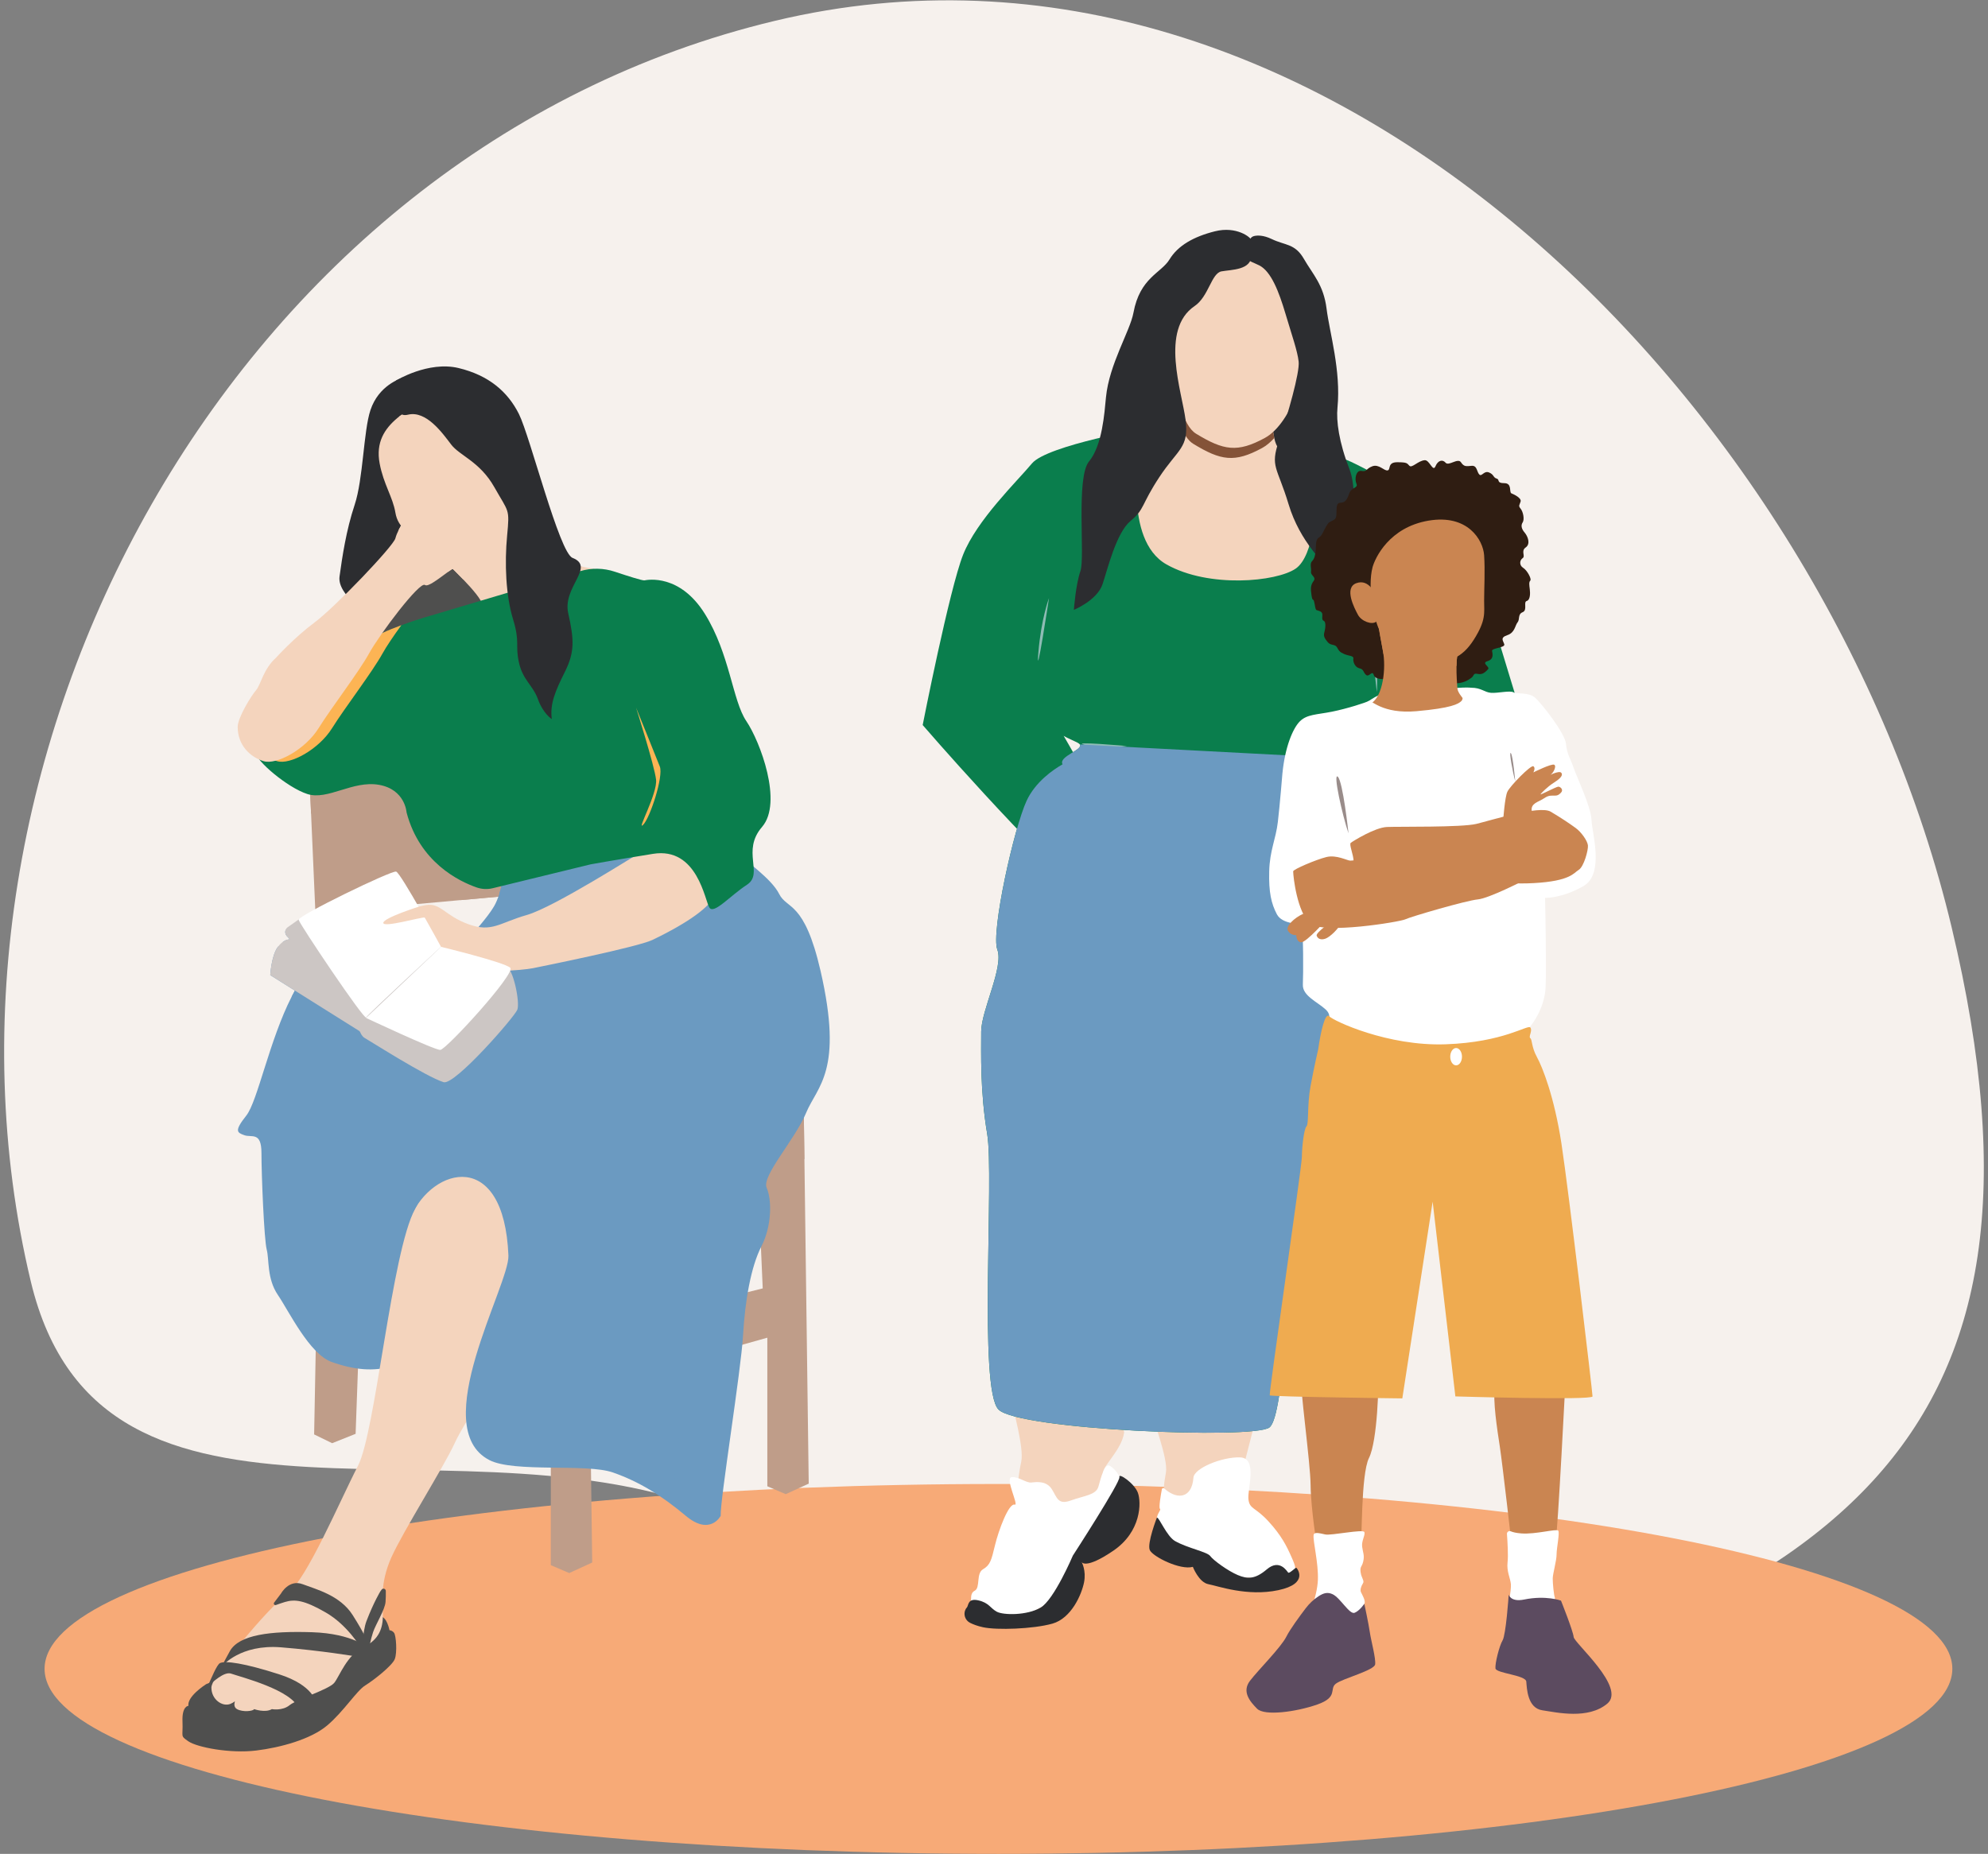<svg width="446" height="416" viewBox="0 0 446 416" fill="none" xmlns="http://www.w3.org/2000/svg" id="1986948401" class="svg u_1986948401" data-icon-custom="true" data-icon-name="Duales Studium-b97ba2fa.svg"><rect x="0" y="0" width="446" height="416" fill="#808080" stroke="none"/> <path fill-rule="evenodd" clip-rule="evenodd" d="M289.5 391C236.762 403.597 209.67 361.21 164.59 340.982C104.926 314.203 22.814 354.137 6.903 287.527C-21.023 170.607 51.353 33.934 173.894 4.664C296.436 -24.606 409.906 91.115 437.833 208.035C465.76 324.955 412.054 361.728 289.5 391Z" fill="#F6F1ED"></path> 
 <path fill-rule="evenodd" clip-rule="evenodd" d="M223.993 333C342.192 333 438 351.594 438 374.469C438 397.344 342.192 416 223.993 416C105.794 416 10 397.438 10 374.469C10 351.5 105.815 333 223.993 333Z" fill="#F7AA77"></path> 
 <path d="M294.622 86.409H258.909V102.827H294.622V86.409Z" fill="#2C2D30"></path> 
 <path d="M288.667 134.707C279.143 135.512 262.916 135.781 260.903 131.353C258.89 126.923 252.586 116.054 253.793 110.416C254.662 106.365 261.209 99.126 264.825 95.374C266.241 93.904 267.206 92.971 267.206 92.971L285.447 94.983C285.447 94.983 285.541 96.751 285.877 98.292C286.101 99.333 286.437 100.269 286.922 100.486C288.129 101.024 294.298 106.392 295.505 110.015C296.712 113.639 298.188 133.906 288.664 134.71L288.667 134.707Z" fill="#F4D4BD"></path> 
 <path d="M226.97 314.683C227.104 315.487 229.787 324.883 229.115 327.97C228.445 331.058 228.042 335.486 228.042 335.486L240.514 339.512L248.293 337.097C248.293 337.097 247.221 331.862 247.49 330.251C247.758 328.64 251.648 325.152 252.183 321.528C252.72 317.905 226.967 314.683 226.967 314.683H226.97Z" fill="#F4D4BD"></path> 
 <path d="M258.623 317.502C258.489 318.172 262.11 327.298 261.575 330.386C261.037 333.474 260.905 334.681 261.575 336.158C262.244 337.635 274.584 336.158 274.584 336.158L276.998 336.828L281.96 317.502H258.623Z" fill="#F4D4BD"></path> 
 <g style="mix-blend-mode:multiply"> <path d="M285.877 98.29C285.039 99.223 284.123 100 283.137 100.538C276.968 103.892 273.883 103.357 267.714 99.599C266.502 98.862 265.559 97.341 264.827 95.374C266.243 93.904 267.209 92.971 267.209 92.971L285.449 94.983C285.449 94.983 285.544 96.751 285.88 98.292L285.877 98.29Z" fill="#845338"></path> 
</g> 
 <path d="M262.983 69.549C262.983 69.549 262.179 93.573 268.348 97.331C274.517 101.088 277.603 101.626 283.772 98.27C289.941 94.915 293.34 82.126 292.536 80.784C291.733 79.442 291.093 77.624 291.631 75.343C292.168 73.062 291.15 64.18 286.589 60.691C282.03 57.203 269.421 52.235 262.983 69.549Z" fill="#F4D4BD"></path> 
 <path d="M336.682 145.176C336.682 145.176 331.586 145.579 329.841 145.176C328.097 144.772 325.549 136.988 325.148 135.245C324.745 133.5 320.99 126.119 316.297 116.589C311.603 107.06 306.639 105.451 304.09 104.109C301.542 102.767 296.715 101.29 296.715 101.29L297.294 108.955C297.011 107.993 296.802 107.286 296.705 106.997C296.167 105.386 295.239 100.486 295.239 100.486V112.7C295.239 112.7 294.97 124.645 290.678 127.598C286.385 130.551 271.23 132.028 261.706 126.659C256.749 123.865 255.284 117.438 255.017 111.915L258.272 96.028C257.603 95.894 234.883 99.953 231.529 103.979C228.177 108.006 219.158 116.679 216.073 124.463C212.987 132.247 207 162.694 207 162.694C207 162.694 302.958 273.92 233.808 156.857C234.077 165.179 241.453 165.849 242.256 167.056C243.06 168.264 237.429 169.741 238.367 171.486C238.372 171.494 238.374 171.501 238.379 171.509C236.185 172.766 232.28 175.471 230.319 179.674C227.502 185.712 222.271 209.199 223.747 213.091C225.223 216.983 220.126 226.779 220.126 231.478C220.126 236.177 219.858 244.9 221.468 254.427C223.078 263.957 219.457 311.735 224.016 316.299C228.577 320.864 281.152 323.01 284.772 320.326C288.393 317.641 288.527 283.283 292.551 277.782C296.575 272.279 303.682 253.357 308.913 244.23C314.144 235.104 318.19 222.626 319.721 215.39C323.346 198.248 322.767 198.659 320.084 188.997C317.401 179.333 312.668 171.892 308.913 170.685C308.913 170.685 308.856 170.69 308.826 170.695C308.804 170.647 308.816 170.597 308.779 170.553C306.9 168.137 303.682 163.976 303.682 163.976C305.235 163.976 306.661 161.872 307.602 158.966C309.772 161.324 312.536 163.575 315.217 163.575C320.85 163.575 317.362 163.844 327.288 166.529C337.212 169.213 341.371 160.625 341.371 160.625L336.677 145.191L336.682 145.176Z" fill="#0A7E4D"></path> 
 <path d="M227.641 337.635C228.677 337.946 225.362 331.596 226.972 331.462C228.582 331.327 230.192 332.804 231.399 332.669C232.606 332.535 234.751 332.266 235.958 334.146C237.165 336.026 237.299 337.769 240.251 336.696C243.202 335.623 245.885 335.488 246.42 333.608C246.957 331.728 247.823 328.135 249.03 328.939C250.237 329.743 251.113 330.924 251.382 332.131C251.65 333.339 252.185 337.231 247.895 341.796C243.603 346.357 241.054 348.91 240.385 350.653C239.716 352.399 240.385 357.095 235.958 359.376C231.531 361.657 232.068 362.195 225.9 362.464C219.731 362.733 217.583 361.938 217.852 360.865C218.12 359.792 217.317 357.633 218.658 356.96C219.999 356.291 218.927 353.068 220.537 352.13C222.147 351.191 222.416 350.118 223.219 346.761C224.023 343.407 226.305 337.231 227.646 337.635H227.641Z" fill="white"></path> 
 <path d="M217.638 364.159C216.518 363.597 216.048 362.219 216.632 361.109C216.717 360.95 216.809 360.818 216.911 360.718C217.314 360.315 217.045 358.571 219.459 359.107C221.873 359.642 222.142 360.852 223.618 361.657C225.093 362.461 230.404 362.521 233.447 360.748C236.493 358.972 240.689 349.074 240.689 349.074C240.689 349.074 251.426 332.502 251.135 331.444C250.844 330.386 254.465 332.801 255.271 334.95C256.075 337.097 256.075 343.673 249.772 347.969C243.468 352.264 242.662 350.518 242.662 350.518C242.662 350.518 243.735 352.398 243.2 355.08C242.662 357.765 240.383 363.133 236.09 364.341C231.797 365.549 223.618 365.818 220.532 365.145C219.273 364.871 218.322 364.5 217.638 364.157V364.159Z" fill="#2C2D30"></path> 
 <path d="M261.176 333.997C260.995 333.835 260.706 333.934 260.661 334.176C260.427 335.433 259.917 338.364 260.233 338.573C260.636 338.842 259.026 340.05 259.696 341.661C260.365 343.272 262.782 346.492 267.475 347.565C272.168 348.638 273.778 353.068 276.058 353.738C278.337 354.408 289.202 354.007 290.006 353.068C290.809 352.13 290.797 351.761 289.724 349.346C288.652 346.93 287.51 344.585 284.558 341.365C281.607 338.143 280.35 338.708 280.081 336.427C279.813 334.146 282.227 327.166 278.203 327.032C274.179 326.897 267.875 329.447 267.741 331.594C267.607 333.74 266.669 335.62 264.655 335.62C263.21 335.62 261.833 334.582 261.174 333.997H261.176Z" fill="white"></path> 
 <path d="M259.544 340.548C259.544 340.548 257.284 346.358 257.954 347.834C258.623 349.311 264.795 352.396 267.612 351.592C267.612 351.592 268.953 355.08 271.098 355.484C273.243 355.887 279.815 358.303 286.79 356.826C293.766 355.349 290.986 351.871 290.814 351.796C290.643 351.721 289.269 353.153 289.003 352.884C288.734 352.615 287.092 349.699 284.2 352.159C281.557 354.406 279.867 354.351 277.675 353.429C275.48 352.508 272.183 350.105 271.511 349.166C270.842 348.228 266.469 347.413 263.625 345.81C261.746 344.751 260.012 340.369 259.546 340.548H259.544Z" fill="#2C2D30"></path> 
 <path d="M280.395 53.784C280.562 53.373 280.918 53.066 281.348 52.967C282.102 52.793 283.434 52.745 285.312 53.644C288.398 55.121 290.523 54.62 292.534 58.109C294.545 61.598 296.939 63.896 297.61 69.265C298.28 74.633 300.873 83.142 300.057 91.487C299.766 94.452 300.363 99.191 302.777 105.364C305.19 111.537 302.346 127.058 303.687 128.935C305.029 130.815 305.432 136.988 305.566 139C305.701 141.012 303.287 133.766 300.201 130.143C297.115 126.52 291.641 121.619 289.092 113.163C286.544 104.707 284.904 104.829 286.917 98.922C288.928 93.018 291.618 83.57 291.349 81.155C291.081 78.74 289.874 75.383 288.398 70.418C286.922 65.452 285.178 60.888 282.498 59.546C279.91 58.251 278.444 58.58 280.395 53.779V53.784Z" fill="#2C2D30"></path> 
 <path d="M280.753 53.913C280.619 53.243 277.401 50.691 272.571 51.901C267.744 53.109 264.255 55.123 262.378 58.209C260.5 61.296 255.737 62.282 254.286 70.174C253.527 74.3 248.849 81.693 248.122 89.131C247.776 92.667 247.306 99.923 244.314 103.551C241.341 107.157 243.466 125.046 242.393 128.131C241.321 131.219 240.918 136.854 240.918 136.854C240.918 136.854 246.149 134.707 247.355 131.082C248.562 127.459 250.431 119.565 253.649 116.881C256.869 114.196 255.938 113.365 260.097 107.057C264.255 100.75 266.781 100.513 265.977 94.206C265.173 87.898 260.176 73.981 268.01 68.674C271.168 66.535 271.765 61.294 274.045 60.89C276.324 60.487 280.751 60.621 280.751 57.267V53.913H280.753Z" fill="#2C2D30"></path> 
 <g style="mix-blend-mode:multiply"> <path d="M242.167 213.96C242.152 214.991 235.187 215.91 231.573 214.969C227.958 214.025 242.167 213.96 242.167 213.96Z" fill="#8FBCB5"></path> 
</g> 
 <g style="mix-blend-mode:multiply"> <path d="M301.692 164.228C301.692 164.228 297.703 165.951 294.803 165.769C291.902 165.587 301.692 164.228 301.692 164.228Z" fill="#8FBCB5"></path> 
</g> 
 <g style="mix-blend-mode:multiply"> <path d="M252.835 167.403C252.835 167.403 247.213 168.112 243.413 167.171C239.614 166.23 252.835 167.403 252.835 167.403Z" fill="#8FBCB5"></path> 
</g> 
 <g style="mix-blend-mode:multiply"> <path d="M235.341 134.207C235.341 134.207 233.586 138.771 232.949 146.461C232.312 154.15 235.341 134.207 235.341 134.207Z" fill="#8FBCB5"></path> 
</g> 
 <g style="mix-blend-mode:multiply"> <path d="M308.881 155.288C308.881 155.288 309.381 150.423 307.985 142.835C306.589 135.248 308.881 155.288 308.881 155.288Z" fill="#8FBCB5"></path> 
</g> 
 <path d="M242.261 167.052C243.065 168.259 237.434 169.736 238.372 171.482C238.377 171.489 238.379 171.496 238.384 171.504C236.19 172.761 232.285 175.466 230.324 179.669C227.507 185.708 222.276 209.194 223.752 213.086C225.228 216.978 220.131 226.775 220.131 231.473C220.131 236.172 219.863 244.895 221.473 254.422C223.083 263.952 219.462 311.73 224.021 316.294C228.582 320.859 281.157 323.005 284.777 320.321C288.398 317.637 288.532 283.278 292.556 277.777C296.58 272.274 303.687 253.352 308.918 244.225C314.149 235.099 318.195 222.621 319.726 215.385C323.351 198.243 322.772 198.654 320.089 188.992C317.406 179.328 312.673 171.887 308.918 170.68C308.918 170.68 308.861 170.685 308.831 170.69C308.809 170.642 308.821 170.593 308.784 170.548" fill="#6B9AC1"></path> 
 <path d="M291.914 308.719C291.476 310.435 293.99 328.105 294.029 333.302C294.069 338.501 295.56 347.715 295.56 347.715C295.56 347.715 304.839 347.588 305.233 346.985C305.628 346.382 305.253 330.901 307.134 327.139C309.015 323.379 309.411 310.278 309.142 307.669C308.876 305.059 291.914 308.717 291.914 308.717V308.719Z" fill="#CA8551"></path> 
 <path d="M335.376 311.132C334.88 314.347 335.871 320.6 336.488 324.681C337.105 328.76 339.084 346.193 339.084 346.193C339.084 346.193 348.473 347.924 348.968 346.193C349.463 344.463 351.314 307.743 351.314 307.743L335.376 311.132Z" fill="#CA8551"></path> 
 <path d="M306.422 157.811C306.88 157.353 309.854 155.408 310.655 155.637C311.456 155.866 329.301 153.804 330.103 154.377C330.904 154.95 329.416 160.557 325.984 160.901C322.553 161.245 309.356 161.87 308.117 160.699C306.88 159.529 306.422 157.811 306.422 157.811Z" fill="white"></path> 
 <path d="M319.636 103.267C320.711 103.185 321.468 106.014 322.037 104.642C322.61 103.267 323.64 103.038 324.324 103.84C325.011 104.642 327.069 102.695 327.756 103.725C328.443 104.756 328.901 104.642 330.157 104.527C331.414 104.413 331.302 105.902 331.874 106.472C332.447 107.042 332.905 105.556 334.047 106.014C335.192 106.472 334.963 107.159 335.764 107.388C336.565 107.617 335.649 108.419 337.481 108.419C339.313 108.419 338.511 110.479 339.084 110.708C339.656 110.937 341.371 111.739 341.142 112.54C340.913 113.342 340.569 113.457 341.142 114.144C341.714 114.831 342.057 116.547 341.599 117.234C341.142 117.922 341.37 118.723 342.057 119.523C342.744 120.325 343.431 122.04 342.286 122.842C341.142 123.644 342.286 124.787 341.599 125.245C340.913 125.703 340.798 126.849 341.714 127.419C342.63 127.989 343.657 129.936 343.317 130.28C342.973 130.624 343.088 131.311 343.202 132.225C343.316 133.139 343.316 134.628 342.515 134.857C341.714 135.086 342.744 136.916 341.599 137.374C340.455 137.833 341.027 138.978 340.455 139.663C339.882 140.35 339.882 141.951 338.168 142.524C336.451 143.097 337.252 143.784 337.481 144.583C337.71 145.385 334.622 145.385 334.736 146.072C334.851 146.76 335.194 147.905 333.706 148.361C332.218 148.819 334.393 149.621 333.82 150.194C333.248 150.766 332.676 151.454 331.533 151.224C330.389 150.995 330.847 151.568 330.045 152.141C329.244 152.714 328.288 153.244 326.878 153.321C325.469 153.401 310.712 152.37 310.712 152.37C310.712 152.37 308.54 152.599 308.196 151.454C307.853 150.308 307.166 152.026 306.479 151.454C305.793 150.881 306.021 150.194 304.991 149.964C303.961 149.735 303.503 148.475 303.618 147.791C303.732 147.103 302.587 147.218 301.56 146.76C300.529 146.301 300.415 146.072 299.957 145.271C299.499 144.469 298.583 144.927 297.899 144.125C297.212 143.323 296.869 142.751 297.098 141.951C297.327 141.149 297.556 139.548 296.983 139.319C296.411 139.09 296.754 138.288 296.64 137.716C296.525 137.143 295.724 137.028 295.381 136.914C295.037 136.799 295.037 135.768 294.808 134.969C294.579 134.167 294.465 135.083 294.236 133.594C294.007 132.105 294.007 131.306 294.694 130.39C295.381 129.473 294.007 129.13 294.122 128.33C294.236 127.528 293.778 126.498 294.35 125.927C294.923 125.357 295.037 124.553 295.152 123.753C295.266 122.952 295.037 121.121 295.839 120.663C296.64 120.205 296.869 119.174 297.441 118.26C298.014 117.344 297.899 117.344 298.815 116.886C299.731 116.428 299.845 116.313 299.845 114.483C299.845 112.653 300.417 112.879 301.104 112.765C301.791 112.65 302.249 112.077 302.707 110.705C303.165 109.331 304.765 109.56 304.309 108.531C303.852 107.5 304.195 105.441 305.454 105.67C306.713 105.899 306.37 105.212 307.856 104.639C309.344 104.067 310.486 105.67 311.287 105.556C312.088 105.441 311.173 103.723 313.46 103.723C315.746 103.723 315.632 103.952 316.204 104.525C316.777 105.097 318.148 103.379 319.636 103.265V103.267Z" fill="#2F1D12"></path> 
 <path d="M308.654 133.946C308.654 133.373 307.166 129.824 304.307 130.855C301.448 131.886 303.849 136.466 304.65 137.952C305.452 139.441 307.798 140.263 308.741 139.508C309.685 138.754 308.654 133.946 308.654 133.946Z" fill="#CA8551"></path> 
 <path d="M330.045 158.555C330.045 158.555 314.716 162.333 311.628 161.76C308.54 161.187 303.963 159.128 307.052 158.097C309.983 157.118 310.956 150.988 310.364 146.747C310.332 146.518 310.294 146.294 310.254 146.08C309.453 141.844 308.652 136.921 308.652 136.921C308.652 136.921 328.443 143.789 327.413 145.507C326.955 146.269 326.79 147.798 326.761 149.404C326.721 151.414 326.89 153.545 326.955 154.434C327.069 156.038 330.043 158.555 330.043 158.555H330.045Z" fill="#CA8551"></path> 
 <path d="M287.719 173.436C288.291 167.714 290.006 163.478 291.608 161.875C293.211 160.271 295.383 160.386 298.815 159.701C302.246 159.014 306.479 157.641 307.052 157.298C307.624 156.954 310.025 160.274 317.804 159.586C325.584 158.899 327.186 157.983 327.87 157.298C328.555 156.613 327.756 154.322 330.043 154.322C332.33 154.322 333.017 155.353 334.505 155.468C335.993 155.582 338.738 154.895 339.539 155.353C340.34 155.811 342.971 155.239 344.459 156.613C345.947 157.988 351.093 164.512 351.322 166.915C351.551 169.318 352.352 170.234 353.039 172.296C353.726 174.355 356.929 180.996 357.043 183.972C357.157 186.948 360.017 196.106 355.211 198.853C350.406 201.6 346.631 201.485 346.631 201.485C346.631 201.485 346.975 216.824 346.746 221.633C346.517 226.441 343.142 231.648 340.512 232.564C337.882 233.48 332.561 239.489 320.778 238.003C308.995 236.513 297.327 231.249 297.327 230.562C297.327 229.875 299.27 228.274 297.441 226.555C295.61 224.837 292.178 223.465 292.292 220.945C292.407 218.428 292.407 209.498 292.064 208.238C291.72 206.978 287.716 207.551 286.457 205.148C285.198 202.745 284.625 200.225 284.74 195.534C284.854 190.84 286.228 188.322 286.683 184.43C287.141 180.538 287.714 173.441 287.714 173.441L287.719 173.436Z" fill="white"></path> 
 <path d="M303.677 193.298C303.677 191.808 302.59 189.463 303.048 189.119C303.506 188.775 308.425 185.685 311.17 185.571C313.915 185.456 327.873 185.685 331.19 184.883C334.507 184.082 345.374 180.648 347.893 182.137C350.409 183.626 352.24 184.883 353.499 185.8C354.759 186.716 356.13 188.661 356.244 189.692C356.359 190.723 355.328 194.5 354.186 195.188C353.042 195.875 352.355 197.705 344.12 198.163C335.883 198.621 332.681 196.903 328.791 196.218C324.902 195.531 318.954 194.844 315.065 194.274C311.175 193.701 303.682 193.3 303.682 193.3L303.677 193.298Z" fill="#CA8551"></path> 
 <g style="mix-blend-mode:multiply"> <path d="M327.415 145.507C326.957 146.269 326.793 147.798 326.763 149.404C324.747 150.918 322.513 151.249 319.922 151.172C316.642 151.075 312.795 149.19 310.366 146.747C310.334 146.518 310.297 146.294 310.257 146.08C309.456 141.844 308.654 136.921 308.654 136.921C308.654 136.921 328.445 143.789 327.415 145.507Z" fill="#CA8551"></path> 
</g> 
 <path d="M292.41 205.031C290.352 205.947 288.291 207.892 288.978 208.923C289.665 209.954 290.809 209.839 290.809 209.839C290.809 209.839 290.809 211.443 291.954 211.443C293.099 211.443 297.673 206.291 297.673 206.291L298.932 206.635C298.932 206.635 295.157 209.267 295.386 209.954C295.615 210.641 296.302 210.985 297.329 210.641C298.359 210.297 300.417 208.353 301.104 206.749C301.791 205.145 292.41 205.031 292.41 205.031Z" fill="#CA8551"></path> 
 <path d="M290.12 195.529C290.12 196.789 291.036 204.687 293.895 207.205C296.754 209.722 314.144 206.861 315.286 206.288C316.431 205.716 329.013 202.053 331.531 201.824C334.047 201.595 341.826 197.588 341.826 197.588L314.485 192.092C314.485 192.092 303.618 193.123 302.931 193.123C302.244 193.123 299.843 191.749 297.553 192.321C295.264 192.894 290.118 195.068 290.118 195.526L290.12 195.529Z" fill="#CA8551"></path> 
 <path d="M337.252 183.852C337.252 183.852 337.595 178.929 338.168 177.672C338.74 176.412 343.431 171.606 344.001 171.95C344.573 172.293 344.001 173.324 344.001 173.324C344.001 173.324 348.119 171.265 348.692 171.606C349.264 171.95 348.463 173.551 347.776 173.894C347.089 174.238 349.834 172.749 350.292 173.436C350.75 174.124 349.719 174.925 348.46 175.725C347.201 176.524 345.715 178.013 345.601 178.242C345.486 178.471 349.147 176.524 349.605 176.524C350.063 176.524 350.864 177.211 350.177 177.899C349.49 178.586 349.204 178.529 348.403 178.529C347.602 178.529 347.201 178.586 346.173 179.273C345.143 179.96 343.384 180.262 343.635 181.942C343.886 183.623 337.252 183.852 337.252 183.852Z" fill="#CA8551"></path> 
 <path d="M295.727 235.48C296.299 231.473 297.292 227.048 298.225 228.059C299.158 229.07 311.285 234.793 324.324 234.335C337.367 233.876 342.742 229.87 343.314 230.557C343.886 231.244 342.856 232.616 343.314 232.96C343.772 233.304 343.543 234.905 344.802 237.196C346.061 239.484 348.692 246.125 350.294 256.541C351.897 266.958 357.279 312.432 357.279 313.348C357.279 314.265 326.507 313.348 326.507 313.348L321.41 269.647L314.604 313.792C314.604 313.792 285.091 313.448 284.862 313.104C284.633 312.761 292.069 261.691 292.069 259.629C292.069 257.567 292.526 253.334 293.099 252.761C293.671 252.189 293.213 248.068 294.015 243.717C294.816 239.367 295.732 235.475 295.732 235.475L295.727 235.48Z" fill="#EFAB50"></path> 
 <path d="M326.671 239.061C327.398 239.061 327.987 238.19 327.987 237.116C327.987 236.042 327.398 235.171 326.671 235.171C325.944 235.171 325.355 236.042 325.355 237.116C325.355 238.19 325.944 239.061 326.671 239.061Z" fill="white"></path> 
 <path d="M302.533 187.002C301.159 182.996 298.987 173.267 300.131 174.295C301.276 175.326 302.533 187.002 302.533 187.002Z" fill="#998C8A"></path> 
 <path d="M339.94 175.326C339.375 173.329 338.479 168.479 338.949 168.991C339.42 169.504 339.94 175.326 339.94 175.326Z" fill="#998C8A"></path> 
 <g style="mix-blend-mode:multiply"> <path d="M296.754 235.784C297.484 236.359 306.355 241.23 314.027 241.394L296.754 235.784Z" fill="#EFAB50"></path> 
</g> 
 <g style="mix-blend-mode:multiply"> <path d="M332.733 239.888C332.733 239.888 341.199 238.284 343.028 236.568C344.859 234.85 341.769 236.568 341.769 236.568L332.73 239.888H332.733Z" fill="#EFAB50"></path> 
</g> 
 <path d="M307.91 127.362C306.803 131.567 308.025 139.611 310.197 142.701C312.37 145.791 317.06 148.423 320.95 148.538C324.84 148.652 327.928 147.85 330.673 143.5C333.417 139.15 332.959 137.549 332.959 134.8C332.959 132.051 333.188 128.046 332.959 124.613C332.731 121.179 329.299 115.339 320.49 116.828C311.68 118.318 308.478 125.185 307.905 127.359L307.91 127.362Z" fill="#CA8551"></path> 
 <path d="M338.078 344.228C338.046 343.77 338.506 343.439 338.929 343.618C339.41 343.82 340.149 344.004 341.306 344.094C344.518 344.341 349.214 342.981 349.585 343.476C349.956 343.972 349.214 347.309 349.214 348.793C349.214 350.277 348.348 353.121 348.348 354.234C348.348 355.347 348.595 357.942 348.843 358.562C349.09 359.179 346.372 361.776 345.138 362.023C343.904 362.269 338.22 362.889 338.22 362.023C338.22 361.156 339.086 356.831 338.962 355.471C338.837 354.112 337.974 352.628 338.22 350.526C338.389 349.087 338.21 346.021 338.081 344.233L338.078 344.228Z" fill="white"></path> 
 <path d="M294.699 344.465C294.796 343.72 295.953 344.019 297.302 344.321C298.651 344.622 305.885 343.053 306.101 343.805C306.318 344.557 305.404 345.757 305.599 347.127C305.793 348.497 306.143 349.005 305.842 350.354C305.541 351.704 305.059 351.437 305.25 352.804C305.444 354.174 306.163 354.697 305.77 355.3C305.375 355.902 305.093 356.756 305.322 357.262C305.549 357.765 306.479 359.286 306.084 359.891C305.688 360.494 305.768 361.612 305.758 361.859C305.748 362.105 293.042 364.446 293.186 363.958C293.328 363.47 295.51 358.357 295.662 354.528C295.814 350.698 294.525 345.822 294.701 344.468L294.699 344.465Z" fill="white"></path> 
 <path d="M338.464 357.815C338.464 358.186 337.847 366.839 337.105 368.076C336.364 369.311 335.376 373.268 335.5 374.381C335.625 375.494 342.296 375.865 342.418 377.35C342.543 378.834 342.665 383.284 346.002 383.779C349.339 384.275 356.257 385.881 360.582 382.295C364.907 378.709 353.168 368.696 353.044 367.334C352.92 365.975 350.202 359.174 350.202 359.174C350.202 359.174 346.865 357.919 341.923 358.928C338.867 359.55 338.464 357.815 338.464 357.815Z" fill="#5C4B60"></path> 
 <path d="M292.925 360.892C293.726 359.839 294.691 358.915 295.804 358.196C296.941 357.459 297.842 357.2 298.994 357.75C300.694 358.559 302.769 362.354 303.899 361.903C305.029 361.453 306.081 359.886 306.081 359.886C306.081 359.886 307.022 364.254 307.313 366.246C307.604 368.238 308.687 372.115 308.51 373.47C308.333 374.825 301.211 376.645 299.681 377.82C298.15 378.996 300.303 380.813 295.54 382.482C290.775 384.148 283.69 385.104 282.025 383.43C280.36 381.755 278.591 379.583 280.417 377.18C282.244 374.777 287.393 369.663 288.602 367.235C289.423 365.586 291.608 362.625 292.925 360.892Z" fill="#5C4B60"></path> 
 <path d="M126.742 199.862L123.278 200.175L103.318 201.978L81.041 203.993L81.778 219.924L71.503 221.76L69.788 182.568L69.248 170.212H108.902L126.461 199.398L126.742 199.862Z" fill="#BF9D89"></path> 
 <path d="M181.434 332.921L176.273 335.282L172.147 333.511V300.173L155.34 304.892L162.86 291.174L171.115 289.11L170.39 272.541L170.082 265.508L179.454 245.665L180.255 243.969L180.28 245.884L180.466 260.04L181.434 332.921Z" fill="#BF9D89"></path> 
 <g style="mix-blend-mode:multiply"> <path d="M180.467 260.04C176.796 263.23 172.901 268.701 170.388 272.54C168.738 275.063 167.683 276.881 167.683 276.881L163.45 268.409C163.45 268.409 167.442 243.237 167.683 242.873C167.835 242.647 174.474 244.35 179.451 245.665C179.732 245.739 180.009 245.812 180.277 245.884L180.464 260.04H180.467Z" fill="#BF9D89"></path> 
</g> 
 <path d="M114.285 308.876L122.539 306.812L121.507 283.208L131.68 261.671L132.859 350.623L127.701 352.984L123.572 351.213V317.876L106.765 322.597L114.285 308.876Z" fill="#BF9D89"></path> 
 <path d="M71.759 253.85L82.977 232.838L79.78 321.743L74.511 323.844L70.475 321.875L71.759 253.85Z" fill="#BF9D89"></path> 
 <path d="M88.559 372.31C87.969 373.784 83.841 377.031 81.925 378.211C80.009 379.391 77.06 384.113 73.374 387.208C69.689 390.306 62.888 392.153 57.453 392.813C51.595 393.525 44.187 392.076 42.268 390.749C40.352 389.422 41.089 389.865 40.942 386.324C40.795 382.783 42.268 382.783 42.268 382.783C41.972 380.716 45.807 378.209 46.247 377.915C46.247 377.915 46.64 377.755 47.35 377.472C53.255 375.094 81.019 363.938 84.796 362.812C84.976 362.757 85.1 362.728 85.167 362.723C86.79 362.576 87.379 365.82 87.379 365.82C87.379 365.82 87.969 365.82 88.412 366.41C88.855 367.001 89.149 370.835 88.559 372.312V372.31Z" fill="#4F4F4E"></path> 
 <path d="M90.403 84.726C90.856 84.552 94.549 84.865 94.678 85.316C94.972 86.35 90.771 93.65 89.445 94.684C88.118 95.717 85.17 98.372 86.643 104.567C88.116 110.763 101.531 126.694 104.48 129.349C107.429 132.003 109.86 137.683 108.534 139.16C107.208 140.634 102.564 142.332 103.005 144.397C103.448 146.461 102.562 148.378 101.678 150.002C100.795 151.625 98.436 157.231 98.436 158.852C98.436 158.852 98.879 159.146 96.373 157.081C93.867 155.017 92.834 156.344 91.214 152.803C89.594 149.262 91.508 149.706 89.445 147.345C87.382 144.984 85.17 143.214 84.137 140.559C83.104 137.905 75.587 133.627 76.176 129.349C76.766 125.071 77.649 119.022 79.568 113.27C81.484 107.518 81.554 96.686 83.107 92.027C84.951 86.494 89.731 84.985 90.403 84.726Z" fill="#2C2D30"></path> 
 <g style="mix-blend-mode:multiply"> <path d="M90.585 125.908C89.012 127.481 78.849 151.147 79.334 152.021C79.82 152.895 117.674 150.353 118.16 149.87C118.642 149.387 114.29 123.851 114.29 123.851L95.303 116.712L90.587 125.91L90.585 125.908Z" fill="#4F4F4E"></path> 
</g> 
 <path d="M88.144 306.516C83.868 307.843 79.446 307.402 74.432 305.629C69.42 303.859 64.849 294.272 62.343 290.584C59.837 286.896 60.427 282.618 59.837 280.404C59.247 278.191 58.657 263.589 58.657 258.72C58.657 253.852 56.445 255.326 54.825 254.736C53.205 254.146 52.466 253.852 55.268 250.311C57.789 247.124 60.432 233.421 65.448 223.615C65.68 223.162 65.916 222.716 66.158 222.283C66.499 221.672 66.847 221.082 67.208 220.515C69.132 217.489 70.868 215.761 72.352 214.815C75.641 212.713 77.674 214.466 77.674 214.466L80.534 226.526L81.007 228.518L81.153 229.138L81.539 230.766L81.546 230.791L82.087 233.077L82.574 235.139L87.255 254.888C87.255 254.888 94.736 254.632 95.178 263.631C95.621 272.628 92.416 305.191 88.141 306.518L88.144 306.516Z" fill="#6B9AC1"></path> 
 <g style="mix-blend-mode:multiply"> <path d="M84.816 363.756C84.816 366.56 84.08 369.214 80.394 370.985C76.709 372.755 75.086 377.474 73.909 378.951C72.73 380.425 65.506 382.639 63.886 383.966C62.263 385.293 59.906 384.85 59.906 384.85C58.433 385.734 55.927 384.85 55.927 384.85C55.781 385.293 53.421 385.587 52.093 384.85C51.398 384.464 51.431 383.712 51.62 383.082C51.398 383.276 51.077 383.478 50.619 383.669C48.85 384.406 46.72 382.626 46.344 379.982C46.175 378.784 46.67 378.619 47.355 377.469C53.26 375.091 81.024 363.935 84.801 362.81C84.814 363.141 84.821 363.457 84.821 363.756H84.816Z" fill="#4F4F4E"></path> 
</g> 
 <path d="M95.93 259.754C95.93 259.754 101.621 255.653 93.128 271.261C87.815 281.027 84.284 321.27 80.302 328.939C76.323 336.611 68.803 354.46 64.528 357.558C60.252 360.656 47.454 375.983 47.427 378.652C47.399 381.384 49.933 383.077 51.702 382.34C53.471 381.603 53.175 380.716 53.175 380.716C53.175 380.716 51.849 382.781 53.175 383.52C54.502 384.257 56.861 383.963 57.007 383.52C57.007 383.52 59.513 384.404 60.986 383.52C60.986 383.52 63.346 383.963 64.966 382.636C66.588 381.309 73.81 379.095 74.989 377.621C76.169 376.147 77.791 371.426 81.477 369.655C85.162 367.885 85.899 365.23 85.899 362.426C85.899 359.622 85.162 355.344 87.815 349.445C90.468 343.544 99.608 329.089 101.967 323.924C104.326 318.762 110.96 309.616 112.14 305.485C113.319 301.354 117.152 289.259 117.888 280.26C118.625 271.261 132.483 273.474 132.483 273.474L119.805 252.084L95.922 259.756L95.93 259.754Z" fill="#F4D4BD"></path> 
 <path d="M49.345 373.194C48.646 373.545 47.372 376.685 46.722 378.109C46.65 378.266 46.456 378.632 46.583 378.512C47.683 377.464 50.313 375.004 51.854 375.554C53.917 376.291 65.712 379.242 67.038 383.52L70.871 382.046C70.871 382.046 70.428 378.211 62.616 375.704C54.803 373.196 50.527 372.606 49.348 373.196L49.345 373.194Z" fill="#4F4F4E"></path> 
 <path d="M49.935 373.784C49.935 373.784 53.914 368.915 63.055 369.652C72.195 370.39 79.767 371.679 79.767 371.679L82.771 369.904C82.771 369.904 79.27 366.557 69.983 366.261C60.696 365.967 53.633 366.804 51.563 370.517C49.492 374.227 49.935 373.786 49.935 373.786V373.784Z" fill="#4F4F4E"></path> 
 <g style="mix-blend-mode:multiply"> <path d="M126.461 199.398L123.278 200.175L103.318 201.978C98.946 199.797 92.931 195.28 90.607 186.42C90.607 186.42 90.311 181.258 84.416 180.224C79.125 179.298 74.071 182.884 69.788 182.565L69.248 170.209H108.902L126.461 199.396V199.398Z" fill="#BF9D89"></path> 
</g> 
 <g style="mix-blend-mode:multiply"> <path d="M97.134 261.081C97.963 261.813 115.377 273.432 112.142 294.481C109.796 309.743 126.384 279.117 126.384 279.117L104.49 254.948L97.134 261.079V261.081Z" fill="#F4D4BD"></path> 
</g> 
 <path d="M180.845 249.724C178.339 255.772 170.821 263.885 172.001 266.542C173.18 269.196 173.18 275.098 170.821 279.67C168.462 284.244 167.136 291.914 166.693 299.733C166.25 307.552 161.534 336.611 161.681 340.152C161.681 340.152 159.322 344.724 153.867 340.152C148.412 335.58 143.4 332.48 137.503 330.416C131.605 328.349 115.377 330.496 109.816 327.649C95.683 320.421 114.33 288.278 114.063 281.734C113.081 257.577 97.035 261.875 92.197 273.009C85.1 289.341 82.368 270.227 79.862 269.047C77.356 267.867 68.362 222.285 71.605 216.677C74.847 211.072 95.34 209.005 96.077 209.301C96.813 209.598 105.956 209.598 105.956 209.598C105.956 209.598 109.345 205.91 110.821 203.402C111.309 202.571 111.699 201.577 112.006 200.623C112.623 198.694 112.884 196.913 112.884 196.913C112.884 196.913 120.108 193.228 129.328 189.968C143.221 185.055 161.641 181.108 166.693 192.192C167.213 193.33 173.031 197.06 174.8 200.599C176.569 204.139 180.444 202.03 184.087 217.86C189.273 240.401 183.351 243.675 180.845 249.724Z" fill="#6B9AC1"></path> 
 <path d="M85.317 357.115C85.317 357.115 83.876 359.46 82.221 363.753C81.273 366.214 81.273 370.997 81.273 370.997L82.811 369.949C82.811 369.949 83.104 368.031 83.694 366.261C84.284 364.49 86.347 361.246 86.496 359.475C86.563 358.656 86.568 357.745 86.556 357C86.546 356.502 85.909 356.303 85.615 356.706L85.317 357.117V357.115Z" fill="#4F4F4E"></path> 
 <path d="M63.057 357.558C63.057 357.558 64.826 354.313 67.922 355.494C71.018 356.674 76.326 358.001 79.125 362.426C81.927 366.851 82.221 368.031 82.221 368.031L80.862 369.63C80.862 369.63 77.945 364.637 73.081 361.836C68.216 359.032 66.14 358.828 63.94 359.475C63.321 359.657 62.537 359.931 61.902 360.16C61.571 360.28 61.288 359.894 61.502 359.615L63.057 357.558Z" fill="#4F4F4E"></path> 
 <path d="M133.817 127.728C133.817 127.728 133.524 132.449 130.868 134.07C128.216 135.694 112.735 166.081 112.735 166.081C112.735 166.081 104.038 152.656 103.595 149.265C103.152 145.871 108.163 137.758 108.163 135.694C108.163 134.705 106.068 132.26 103.881 129.981C101.504 127.504 99.023 125.22 99.023 125.22L112.882 116.664C113.897 118.079 115.079 119.319 116.356 120.402C123.587 126.557 133.815 127.728 133.815 127.728H133.817Z" fill="#F4D4BD"></path> 
 <g style="mix-blend-mode:multiply"> <path d="M143.557 192.105C140.862 192.598 116.786 199.291 112.006 200.621C112.623 198.691 112.884 196.911 112.884 196.911C112.884 196.911 120.108 193.225 129.328 189.966C137.157 190.827 145.15 191.813 143.557 192.105Z" fill="#6B9AC1"></path> 
</g> 
 <g style="mix-blend-mode:multiply"> <path d="M116.358 120.399C116.122 121.164 115.845 121.888 115.539 122.563C113.533 126.956 107.258 129.64 103.886 129.981C101.509 127.504 99.028 125.22 99.028 125.22L112.886 116.664C113.902 118.079 115.084 119.319 116.36 120.402L116.358 120.399Z" fill="#F4D4BD"></path> 
</g> 
 <g style="mix-blend-mode:multiply"> <path d="M162.303 201.545C162.303 201.545 151.901 210.985 145.493 212.437C139.083 213.888 114.049 220.666 112.476 218.851C110.903 217.036 120.942 211.954 120.942 211.954L162.303 201.545Z" fill="#6B9AC1"></path> 
</g> 
 <path d="M144.874 190.568C142.962 191.644 124.383 203.549 118.189 205.32C111.998 207.09 110.376 209.302 105.07 207.384C99.762 205.467 98.879 202.516 95.487 203.106C92.095 203.696 89.149 205.467 87.82 206.204C86.494 206.941 83.841 211.072 83.841 211.072C83.841 211.072 91.948 211.072 94.603 212.399C97.256 213.726 103.007 215.054 105.07 216.824C107.133 218.595 117.306 217.708 119.518 217.267C121.731 216.824 143.025 212.516 146.349 210.925C154.564 206.991 159.322 203.402 160.058 201.189C160.795 198.975 156.667 183.93 144.874 190.568Z" fill="#F4D4BD"></path> 
 <g style="mix-blend-mode:multiply"> <path d="M143.557 192.107C143.557 192.107 153.233 192.471 156.739 198.763C160.245 205.056 162.303 201.547 162.303 201.547L153.566 189.617L146.098 189.565C146.098 189.565 140.897 191.744 143.557 192.107Z" fill="#F4D4BD"></path> 
</g> 
 <path d="M170.968 185.553C166.25 191.012 171.408 196.027 167.576 198.534C163.744 201.042 160.205 205.173 159.173 203.696C158.14 202.222 156.52 189.978 146.494 191.599C136.47 193.223 132.488 193.96 132.488 193.96L110.547 199.311C109.355 199.603 108.104 199.545 106.944 199.142C102.985 197.765 94.151 193.504 91.212 182.306C91.212 182.306 90.916 177.144 85.02 176.111C79.125 175.077 73.524 179.652 68.952 178.175C64.381 176.701 57.321 170.573 57.448 168.989C57.47 168.705 57.694 168.409 58.078 168.103C59.805 166.711 64.784 165.062 69.248 163.13C74.703 160.769 83.254 144.984 83.694 143.51C83.938 142.698 87.175 141.349 90.037 140.3C92.371 139.444 94.457 138.789 94.457 138.789L130.177 128.159C132.712 127.404 135.417 127.449 137.926 128.286C140.74 129.227 144.154 130.318 144.58 130.233C145.317 130.086 152.541 128.759 158.142 137.756C163.744 146.755 164.334 157.228 167.429 161.8C170.525 166.374 175.684 180.092 170.968 185.551V185.553Z" fill="#0A7E4D"></path> 
 <g style="mix-blend-mode:multiply"> <path d="M90.037 140.3C88.243 142.753 86.645 145.136 85.834 146.608C83.475 150.886 77.43 158.705 74.482 163.424C71.533 168.145 65.112 171.688 62.163 170.804C60.653 170.351 59.167 169.442 58.075 168.103C59.802 166.711 64.781 165.062 69.246 163.13C74.701 160.769 83.251 144.984 83.692 143.51C83.935 142.698 87.173 141.349 90.035 140.3H90.037Z" fill="#FCB454"></path> 
</g> 
 <path d="M103.104 126.595C103.002 126.652 102.898 126.714 102.791 126.779C102.714 126.824 102.636 126.871 102.559 126.921L100.753 128.159C100.68 128.211 100.608 128.263 100.536 128.315C98.274 129.964 96.01 131.769 95.34 131.266C94.161 130.382 85.167 142.33 82.811 146.608C80.451 150.886 74.407 158.705 71.458 163.424C68.509 168.145 62.089 171.688 59.14 170.804C56.191 169.92 53.334 167.296 53.325 163.127C53.319 161.016 56.42 156.045 57.453 154.868C58.486 153.687 59.075 150.149 61.875 147.639C61.875 147.639 66.003 143.067 70.572 139.673C75.144 136.281 88.263 122.561 88.706 120.79C88.855 120.198 89.136 119.538 89.442 118.923C89.445 118.915 89.45 118.908 89.452 118.9C89.47 118.863 89.49 118.826 89.507 118.791C90.025 117.78 90.592 116.918 90.734 116.709C90.756 116.677 90.769 116.662 90.769 116.662C90.769 116.662 90.774 116.664 90.786 116.672C90.811 116.689 90.871 116.729 90.955 116.789C91.473 117.145 93.008 118.216 94.671 119.476C94.723 119.515 94.778 119.558 94.832 119.598C94.994 119.722 95.159 119.847 95.323 119.974C95.387 120.023 95.452 120.076 95.519 120.125C95.587 120.175 95.649 120.228 95.716 120.28C95.773 120.325 95.833 120.372 95.89 120.417C95.898 120.422 95.903 120.429 95.91 120.434C95.942 120.459 95.975 120.487 96.007 120.511C96.136 120.616 96.266 120.718 96.395 120.823C96.428 120.85 96.46 120.875 96.492 120.902C96.545 120.945 96.594 120.987 96.647 121.027C96.754 121.114 96.863 121.201 96.968 121.291C97 121.318 97.03 121.343 97.062 121.371C97.107 121.408 97.149 121.445 97.194 121.483C97.373 121.635 97.547 121.784 97.717 121.931C98.926 122.994 99.847 123.965 99.984 124.553C100.036 124.785 100.19 125.006 100.417 125.213C100.894 125.654 101.691 126.045 102.532 126.378C102.532 126.378 102.537 126.378 102.539 126.381C102.726 126.455 102.915 126.525 103.102 126.592L103.104 126.595Z" fill="#F4D4BD"></path> 
 <path d="M103.998 126.901C103.709 126.809 103.408 126.704 103.102 126.597C103.836 126.179 104.485 125.91 104.976 125.91C106.095 125.91 105.483 127.387 103.998 126.904V126.901Z" fill="#F4D4BD"></path> 
 <g style="mix-blend-mode:multiply"> <path d="M98.926 213.893L85.737 226.717L84.592 227.831L83.385 229.006L82.273 230.089L81.551 230.791L80.77 231.553L79.72 232.572L79.615 232.507L65.453 223.617C65.685 223.164 65.921 222.718 66.162 222.285L60.633 218.814C60.633 218.814 60.87 214.493 62.293 212.549C62.318 212.514 62.343 212.481 62.367 212.449C62.537 212.33 62.696 212.235 62.848 212.16C63.505 211.834 63.958 211.904 63.958 211.904L63.579 211.49L63.458 211.358C63.629 211.236 63.791 211.142 63.94 211.067C64.597 210.741 65.05 210.811 65.05 210.811L64.672 210.397L64.333 210.029C64.002 209.665 63.915 209.17 64.052 208.739L65.931 207.419L67.77 207.778L97.659 213.644L97.689 213.649L97.737 213.659H97.739L98.899 213.888L98.924 213.893H98.926Z" fill="#6B9AC1"></path> 
</g> 
 <g style="mix-blend-mode:multiply"> <path d="M78.896 230.004C78.896 230.004 79.439 233.294 80.715 234.006C81.992 234.718 94.355 242.627 98.418 243.929C100.89 244.721 114.325 229.315 114.967 227.671C115.609 226.025 114.024 218.266 112.449 217.992C110.873 217.718 78.896 230.004 78.896 230.004Z" fill="#6B9AC1"></path> 
</g> 
 <path d="M100.018 212.8L98.901 213.888L85.685 226.737L84.54 227.85L83.363 228.993L81.541 230.764L80.81 231.476L80.705 231.411L78.953 230.313L66.16 222.283L60.631 218.811C60.631 218.811 60.867 214.491 62.29 212.546C62.315 212.511 62.34 212.479 62.365 212.447C62.743 211.949 63.114 211.6 63.453 211.356C63.624 211.234 63.786 211.139 63.935 211.065C64.592 210.738 65.045 210.808 65.045 210.808L64.667 210.395L64.329 210.026C63.998 209.663 63.91 209.167 64.047 208.736C64.129 208.475 64.296 208.236 64.543 208.064L67.016 206.323H67.019L98.824 212.564L100.011 212.795L100.018 212.8Z" fill="#CCC6C4"></path> 
 <path d="M79.989 228.911C79.989 228.911 80.531 232.201 81.808 232.913C83.084 233.625 95.447 241.534 99.511 242.836C101.982 243.628 115.417 228.221 116.059 226.578C116.701 224.932 115.116 217.173 113.541 216.899C111.966 216.625 79.989 228.911 79.989 228.911Z" fill="#CCC6C4"></path> 
 <path d="M98.938 212.467C98.938 212.467 89.918 195.88 88.872 195.581C87.827 195.282 66.827 205.484 66.999 206.403C67.173 207.322 81.768 229.071 82.159 228.311C82.549 227.552 98.938 212.467 98.938 212.467Z" fill="white"></path> 
 <path d="M98.938 212.466C98.938 212.466 113.173 215.92 114.472 217.163C115.771 218.403 100.105 235.532 98.784 235.592C97.463 235.649 82.119 228.413 82.119 228.413L98.938 212.466Z" fill="white"></path> 
 <path d="M93.917 203.467C93.862 203.482 85.869 206.022 85.991 207.113C86.113 208.201 94.439 205.761 95.295 205.893C96.151 206.025 94.952 203.213 93.919 203.47L93.917 203.467Z" fill="#F4D4BD"></path> 
 <g style="mix-blend-mode:multiply"> <path d="M142.711 158.827C142.711 158.827 147.185 169.841 148.031 172.017C148.877 174.196 145.854 183.514 144.281 185.088C142.708 186.661 147.546 178.068 147.183 174.923C146.819 171.776 142.708 158.827 142.708 158.827H142.711Z" fill="#FCB454"></path> 
</g> 
 <g style="mix-blend-mode:multiply"> <path d="M133.76 302.718C133.76 302.718 132.429 322.273 132.488 326.051C132.55 329.828 135.211 311.07 133.76 302.718Z" fill="#6B9AC1"></path> 
</g> 
 <g style="mix-blend-mode:multiply"> <path d="M151.311 310.943C151.311 310.943 151.147 330.543 151.433 334.31C151.719 338.076 153.257 319.193 151.311 310.943Z" fill="#6B9AC1"></path> 
</g> 
 <g style="mix-blend-mode:multiply"> <path d="M82.915 274.503C82.915 274.503 73.78 291.842 72.307 295.32C70.833 298.799 80.859 282.728 82.915 274.503Z" fill="#6B9AC1"></path> 
</g> 
 <g style="mix-blend-mode:multiply"> <path d="M102.791 126.779C102.714 126.824 102.636 126.871 102.559 126.921L100.753 128.159C100.68 128.211 100.608 128.263 100.536 128.315C97.607 127.098 94.477 124.08 92.643 121.836C91.777 120.775 90.505 119.804 89.442 118.925C89.445 118.918 89.45 118.91 89.452 118.903C89.47 118.865 89.49 118.828 89.507 118.793C90.025 117.782 90.592 116.921 90.734 116.711C90.759 116.699 90.776 116.687 90.784 116.674C90.789 116.667 90.791 116.664 90.791 116.664C90.791 116.664 90.858 116.709 90.98 116.794C91.498 117.152 93.013 118.218 94.668 119.476C94.721 119.515 94.775 119.558 94.83 119.598C94.992 119.722 95.156 119.847 95.32 119.974C95.385 120.023 95.45 120.076 95.517 120.125C95.584 120.175 95.646 120.228 95.713 120.28C95.771 120.325 95.83 120.372 95.888 120.417C95.895 120.422 95.9 120.429 95.907 120.434C95.94 120.459 95.972 120.487 96.004 120.511C96.134 120.616 96.263 120.718 96.393 120.823C96.425 120.85 96.457 120.875 96.49 120.902C96.542 120.945 96.592 120.987 96.644 121.027C96.751 121.117 96.861 121.204 96.965 121.291C96.997 121.318 97.027 121.343 97.06 121.371C97.105 121.408 97.147 121.445 97.192 121.483C97.371 121.634 97.545 121.784 97.714 121.931C99.021 123.071 100.031 124.125 100.175 124.752C100.213 124.911 100.295 125.066 100.414 125.215C100.85 125.758 101.78 126.231 102.771 126.625C102.771 126.625 102.776 126.625 102.778 126.627C102.781 126.677 102.783 126.727 102.786 126.779H102.791Z" fill="#F4D4BD"></path> 
</g> 
 <path d="M113.767 120.203C113.456 120.885 113.041 121.525 112.553 122.12C109.33 126.047 102.823 128.089 100.648 127.578C98.142 126.988 95.193 123.891 93.571 121.677C91.951 119.466 89.296 118.579 88.706 115.038C88.116 111.497 86.053 108.693 85.167 103.975C84.284 99.253 86.27 96.215 89.149 93.795C89.273 93.69 89.4 93.588 89.527 93.491C96.898 87.756 107.798 92.298 112.145 99.55C116.567 106.925 116.124 115.038 113.767 120.203Z" fill="#F4D4BD"></path> 
 <g style="mix-blend-mode:multiply"> <path d="M113.767 120.203C113.456 120.885 113.041 121.525 112.553 122.12C112.588 121.597 112.633 121.077 112.68 120.564C113.27 114.368 113.058 115.441 109.816 109.689C106.573 103.937 102.057 102.637 100.14 100.13C98.224 97.622 94.549 92.391 90.42 93.424C90.087 93.508 89.793 93.526 89.529 93.494C96.9 87.759 107.8 92.301 112.147 99.552C116.569 106.928 116.127 115.041 113.77 120.205L113.767 120.203Z" fill="#F4D4BD"></path> 
</g> 
 <path d="M88.855 85.388C88.855 85.388 96.079 80.963 102.86 82.584C109.641 84.208 113.917 87.896 116.423 92.911C118.928 97.926 125.476 124.008 128.439 125.18C133.64 127.237 126.15 131.707 127.479 137.609C128.805 143.51 128.952 146.312 126.742 150.736C124.53 155.161 123.351 157.965 123.793 161.357C123.793 161.357 121.877 160.176 120.698 156.932C119.518 153.687 117.306 152.654 116.423 148.672C115.539 144.69 116.716 144.247 115.096 138.936C113.474 133.624 113.18 126.398 113.77 120.2C114.36 114.005 114.148 115.078 110.906 109.326C107.663 103.574 103.146 102.274 101.23 99.766C99.314 97.259 95.639 92.027 91.51 93.058C87.382 94.091 88.858 85.386 88.858 85.386L88.855 85.388Z" fill="#2C2D30"></path> 
 <g style="mix-blend-mode:multiply"> <path d="M65.048 210.808L64.67 210.395C64.821 210.499 69.395 215.31 69.537 215.46L63.938 211.065C64.595 210.738 65.048 210.808 65.048 210.808Z" fill="#CCC6C4"></path> 
</g> 
 <g style="mix-blend-mode:multiply"> <path d="M102.801 237.246C102.801 237.134 114.785 225.365 115.121 224.13C115.457 222.895 102.801 236.909 102.801 236.909" fill="#CCC6C4"></path> 
</g> 
</svg>